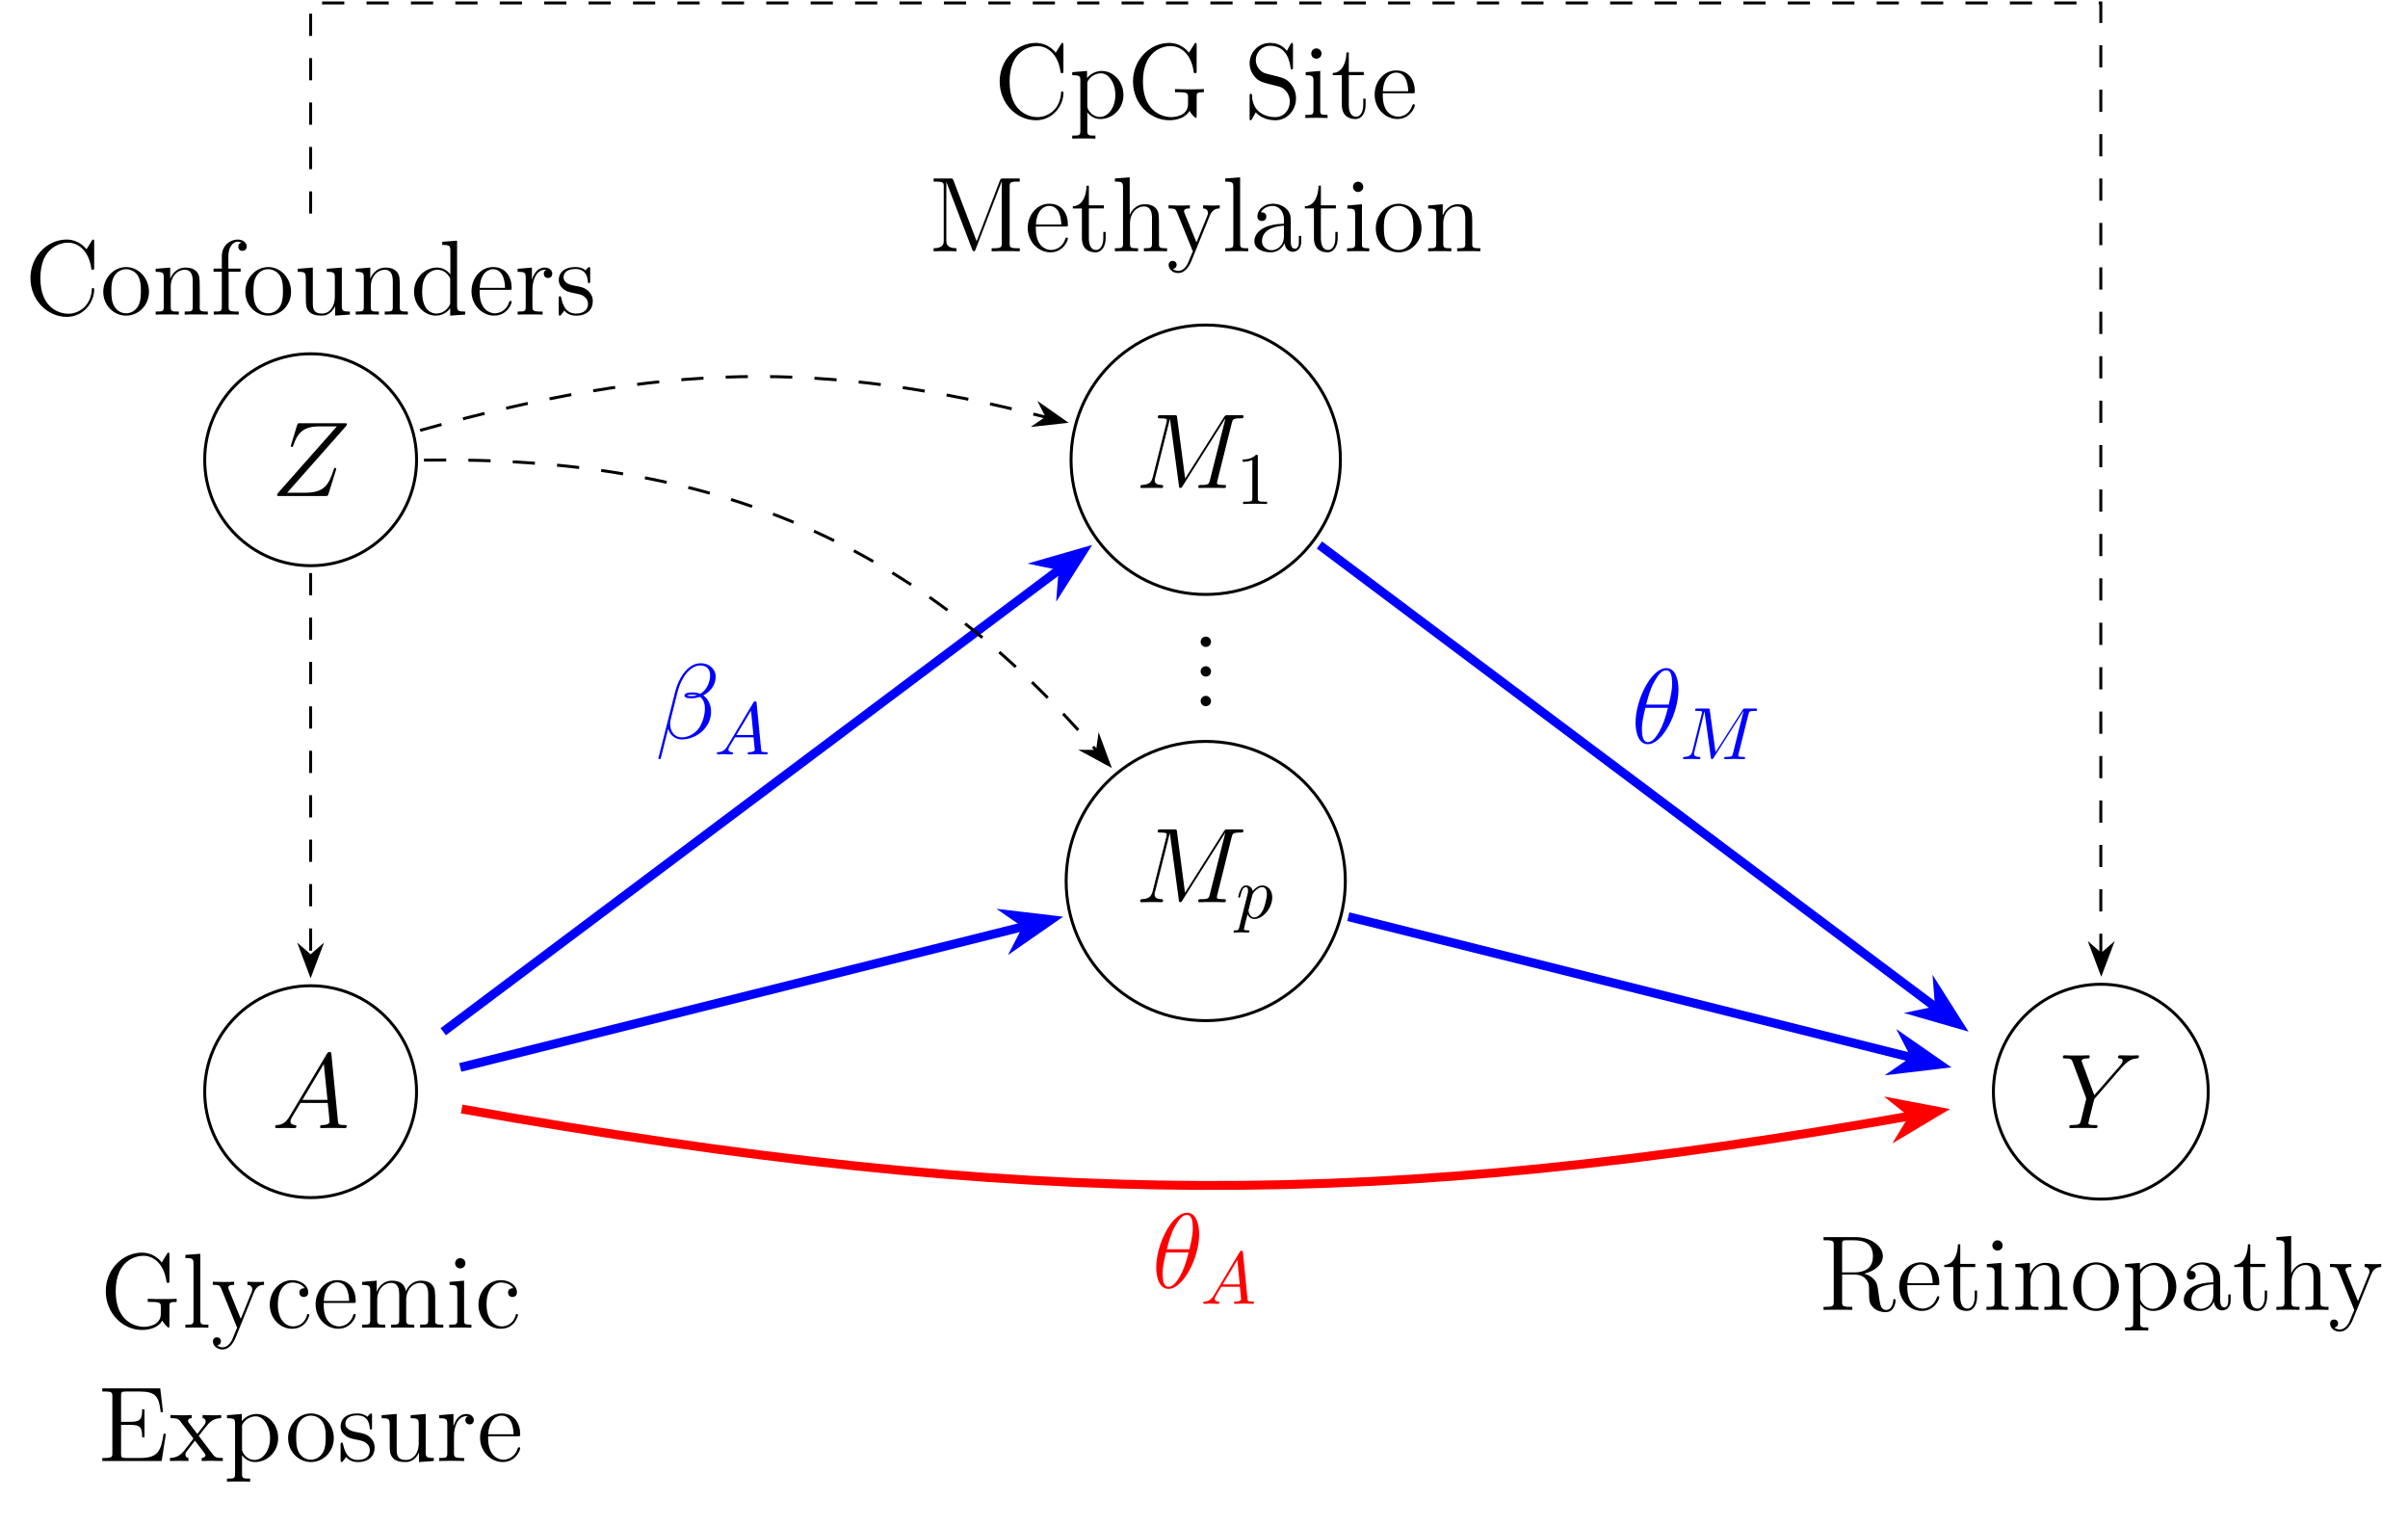<?xml version="1.0" encoding="UTF-8" standalone="no"?>
<!-- Created with Inkscape (http://www.inkscape.org/) -->

<svg
   version="1.1"
   id="svg1"
   width="432.029"
   height="273.675"
   viewBox="0 0 432.029 273.675"
   xmlns="http://www.w3.org/2000/svg"
   xmlns:svg="http://www.w3.org/2000/svg">
  <defs
     id="defs1" />
  <g
     id="g1">
    <path
       id="path1"
       d="m 7.169,0 c 0,7.873 -6.383,14.256 -14.256,14.256 -7.873,0 -14.256,-6.383 -14.256,-14.256 0,-7.873 6.383,-14.256 14.256,-14.256 7.873,0 14.256,6.383 14.256,14.256 z"
       style="fill:none;stroke:#000000;stroke-width:0.399;stroke-linecap:butt;stroke-linejoin:miter;stroke-miterlimit:10;stroke-dasharray:none;stroke-opacity:1"
       transform="matrix(1.333,0,0,-1.333,65.179,195.825)" />
    <path
       id="path2"
       d="M 2.439,-1.594 C 1.935,-0.75 1.454,-0.458 0.763,-0.411 c -0.164,0.012 -0.27,0.012 -0.27,0.27 0,0.082 0.07,0.141 0.164,0.141 0.258,0 0.902,-0.023 1.16,-0.023 0.422,0 0.879,0.023 1.277,0.023 0.094,0 0.258,0 0.258,-0.27 0,-0.129 -0.105,-0.141 -0.199,-0.141 -0.328,-0.035 -0.598,-0.152 -0.598,-0.492 0,-0.199 0.082,-0.363 0.27,-0.68 l 1.09,-1.805 h 3.656 c 0.012,0.129 0.012,0.246 0.035,0.375 0.035,0.375 0.211,1.863 0.211,2.133 0,0.434 -0.727,0.469 -0.961,0.469 -0.152,0 -0.316,0 -0.316,0.258 0,0.152 0.129,0.152 0.223,0.152 0.234,0 0.527,-0.023 0.773,-0.023 h 0.809 c 0.879,0 1.512,0.023 1.523,0.023 0.105,0 0.258,0 0.258,-0.27 0,-0.141 -0.129,-0.141 -0.34,-0.141 -0.797,0 -0.809,-0.141 -0.844,-0.562 L 8.064,-9.926 c -0.035,-0.281 -0.082,-0.316 -0.246,-0.316 -0.141,0 -0.234,0.035 -0.363,0.246 z m 1.723,-2.203 2.883,-4.828 0.492,4.828 z m 0,0"
       style="fill:#000000;fill-opacity:1;fill-rule:nonzero;stroke:none"
       aria-label="A"
       transform="matrix(1.333,0,0,1.333,48.709,202.36)" />
    <path
       id="path3"
       d="m 131.515,85.04 c 0,10.012 -8.116,18.127 -18.127,18.127 -10.012,0 -18.127,-8.116 -18.127,-18.127 0,-10.012 8.116,-18.127 18.127,-18.127 10.012,0 18.127,8.116 18.127,18.127 z"
       style="fill:none;stroke:#000000;stroke-width:0.399;stroke-linecap:butt;stroke-linejoin:miter;stroke-miterlimit:10;stroke-dasharray:none;stroke-opacity:1"
       transform="matrix(1.333,0,0,-1.333,65.179,195.825)" />
    <path
       id="path4"
       d="m 13.021,-8.755 c 0.129,-0.48 0.164,-0.621 1.184,-0.621 0.27,0 0.398,0 0.398,-0.281 0,-0.141 -0.105,-0.141 -0.375,-0.141 h -1.723 c -0.352,0 -0.363,0.012 -0.527,0.246 l -5.238,8.273 -1.078,-8.203 c -0.035,-0.316 -0.047,-0.316 -0.422,-0.316 h -1.781 c -0.27,0 -0.398,0 -0.398,0.27 0,0.152 0.129,0.152 0.34,0.152 0.879,0 0.879,0.105 0.879,0.27 0,0.023 0,0.117 -0.059,0.328 l -1.84,7.312 c -0.176,0.691 -0.504,1.008 -1.465,1.055 -0.035,0 -0.211,0.012 -0.211,0.258 0,0.152 0.129,0.152 0.188,0.152 0.281,0 1.02,-0.023 1.301,-0.023 h 0.691 c 0.199,0 0.445,0.023 0.645,0.023 0.105,0 0.258,0 0.258,-0.27 0,-0.129 -0.141,-0.141 -0.199,-0.141 -0.469,-0.023 -0.938,-0.105 -0.938,-0.621 0,-0.141 0,-0.164 0.059,-0.363 l 1.98,-7.898 h 0.012 l 1.195,8.906 c 0.047,0.34 0.059,0.387 0.188,0.387 0.152,0 0.234,-0.117 0.305,-0.246 L 12.154,-9.364 h 0.012 l -2.086,8.297 c -0.129,0.504 -0.152,0.656 -1.16,0.656 -0.27,0 -0.41,0 -0.41,0.258 0,0.152 0.129,0.152 0.211,0.152 0.246,0 0.527,-0.023 0.773,-0.023 h 1.699 c 0.246,0 0.539,0.023 0.785,0.023 0.117,0 0.27,0 0.27,-0.27 0,-0.141 -0.129,-0.141 -0.34,-0.141 -0.879,0 -0.879,-0.117 -0.879,-0.27 0,-0.012 0,-0.105 0.035,-0.223 z m 0,0"
       style="fill:#000000;fill-opacity:1;fill-rule:nonzero;stroke:none"
       aria-label="M"
       transform="matrix(1.333,0,0,1.333,203.647,87.54)" />
    <path
       id="path5"
       d="m 2.929,-6.374 c 0,-0.234 0,-0.258 -0.234,-0.258 -0.609,0.633 -1.488,0.633 -1.805,0.633 v 0.316 c 0.199,0 0.785,0 1.301,-0.258 v 5.156 c 0,0.352 -0.035,0.48 -0.926,0.48 H 0.948 V 6.171875e-4 C 1.3,-0.035 2.155,-0.035 2.554,-0.035 c 0.398,0 1.266,0 1.617,0.035 V -0.304 H 3.855 c -0.902,0 -0.926,-0.117 -0.926,-0.48 z m 0,0"
       style="fill:#000000;fill-opacity:1;fill-rule:nonzero;stroke:none"
       aria-label="1"
       transform="matrix(1.333,0,0,1.333,221.767,90.409)" />
    <path
       id="path6"
       d="m 2.637,-0.702 c 0,-0.387 -0.328,-0.691 -0.691,-0.691 -0.41,0 -0.703,0.328 -0.703,0.691 0,0.434 0.363,0.703 0.691,0.703 0.387,0 0.703,-0.305 0.703,-0.703 z m 0,0"
       style="fill:#000000;fill-opacity:1;fill-rule:nonzero;stroke:none"
       aria-label="."
       transform="matrix(1.333,0,0,1.333,213.757,116.053)" />
    <path
       id="path7"
       d="m 2.637,-0.703 c 0,-0.387 -0.328,-0.691 -0.691,-0.691 -0.41,0 -0.703,0.328 -0.703,0.691 0,0.434 0.363,0.703 0.691,0.703 0.387,0 0.703,-0.305 0.703,-0.703 z m 0,0"
       style="fill:#000000;fill-opacity:1;fill-rule:nonzero;stroke:none"
       aria-label="."
       transform="matrix(1.333,0,0,1.333,213.757,121.367)" />
    <path
       id="path8"
       d="m 2.637,-0.704 c 0,-0.387 -0.328,-0.691 -0.691,-0.691 -0.41,0 -0.703,0.328 -0.703,0.691 0,0.434 0.363,0.703 0.691,0.703 0.387,0 0.703,-0.305 0.703,-0.703 z m 0,0"
       style="fill:#000000;fill-opacity:1;fill-rule:nonzero;stroke:none"
       aria-label="."
       transform="matrix(1.333,0,0,1.333,213.757,126.681)" />
    <path
       id="path9"
       d="m 132.176,28.347 c 0,10.377 -8.412,18.788 -18.788,18.788 -10.377,0 -18.788,-8.412 -18.788,-18.788 0,-10.377 8.412,-18.788 18.788,-18.788 10.377,0 18.788,8.412 18.788,18.788 z"
       style="fill:none;stroke:#000000;stroke-width:0.399;stroke-linecap:butt;stroke-linejoin:miter;stroke-miterlimit:10;stroke-dasharray:none;stroke-opacity:1"
       transform="matrix(1.333,0,0,-1.333,65.179,195.825)" />
    <path
       id="path10"
       d="m 13.019,-8.753 c 0.129,-0.48 0.164,-0.621 1.184,-0.621 0.27,0 0.398,0 0.398,-0.281 0,-0.141 -0.105,-0.141 -0.375,-0.141 h -1.723 c -0.352,0 -0.363,0.012 -0.527,0.246 l -5.238,8.273 -1.078,-8.203 C 5.625,-9.796 5.613,-9.796 5.238,-9.796 h -1.781 c -0.27,0 -0.398,0 -0.398,0.27 0,0.152 0.129,0.152 0.34,0.152 0.879,0 0.879,0.105 0.879,0.27 0,0.023 0,0.117 -0.059,0.328 l -1.84,7.312 C 2.203,-0.773 1.875,-0.456 0.914,-0.409 c -0.035,0 -0.211,0.012 -0.211,0.258 0,0.152 0.129,0.152 0.188,0.152 0.281,0 1.02,-0.023 1.301,-0.023 h 0.691 c 0.199,0 0.445,0.023 0.645,0.023 0.105,0 0.258,0 0.258,-0.27 0,-0.129 -0.141,-0.141 -0.199,-0.141 -0.469,-0.023 -0.938,-0.105 -0.938,-0.621 0,-0.141 0,-0.164 0.059,-0.363 L 4.687,-9.292 h 0.012 l 1.195,8.906 c 0.047,0.34 0.059,0.387 0.188,0.387 0.152,0 0.234,-0.117 0.305,-0.246 l 5.766,-9.117 h 0.012 l -2.086,8.297 c -0.129,0.504 -0.152,0.656 -1.16,0.656 -0.27,0 -0.41,0 -0.41,0.258 0,0.152 0.129,0.152 0.211,0.152 0.246,0 0.527,-0.023 0.773,-0.023 h 1.699 c 0.246,0 0.539,0.023 0.785,0.023 0.117,0 0.27,0 0.27,-0.27 0,-0.141 -0.129,-0.141 -0.34,-0.141 -0.879,0 -0.879,-0.117 -0.879,-0.27 0,-0.012 0,-0.105 0.035,-0.223 z m 0,0"
       style="fill:#000000;fill-opacity:1;fill-rule:nonzero;stroke:none"
       aria-label="M"
       transform="matrix(1.333,0,0,1.333,203.625,161.839)" />
    <path
       id="path11"
       d="m 0.446,1.218 c -0.082,0.34 -0.094,0.41 -0.539,0.41 -0.117,0 -0.223,0 -0.223,0.188 0,0.082 0.047,0.117 0.129,0.117 0.27,0 0.551,-0.035 0.832,-0.035 0.328,0 0.668,0.035 0.984,0.035 0.059,0 0.188,0 0.188,-0.199 0,-0.105 -0.105,-0.105 -0.246,-0.105 -0.492,0 -0.492,-0.07 -0.492,-0.164 0,-0.117 0.422,-1.746 0.48,-1.992 0.141,0.293 0.41,0.633 0.926,0.633 1.148,0 2.402,-1.453 2.402,-2.918 0,-0.938 -0.574,-1.594 -1.336,-1.594 -0.492,0 -0.973,0.363 -1.301,0.75 -0.094,-0.539 -0.527,-0.75 -0.891,-0.75 -0.457,0 -0.656,0.387 -0.738,0.574 -0.188,0.34 -0.316,0.938 -0.316,0.961 0,0.105 0.105,0.105 0.129,0.105 0.094,0 0.105,-0.012 0.164,-0.234 0.164,-0.703 0.363,-1.184 0.727,-1.184 0.176,0 0.305,0.082 0.305,0.457 0,0.234 -0.023,0.34 -0.07,0.504 z M 2.204,-3.106 c 0.07,-0.27 0.34,-0.551 0.516,-0.703 0.352,-0.305 0.633,-0.375 0.809,-0.375 0.398,0 0.633,0.352 0.633,0.938 0,0.586 -0.328,1.734 -0.504,2.109 -0.34,0.703 -0.82,1.031 -1.184,1.031 -0.656,0 -0.785,-0.832 -0.785,-0.891 0,-0.023 0,-0.035 0.023,-0.164 z m 0,0"
       style="fill:#000000;fill-opacity:1;fill-rule:nonzero;stroke:none"
       aria-label="p"
       transform="matrix(1.333,0,0,1.333,221.745,164.708)" />
    <path
       id="path12"
       d="m 248.319,0 c 0,7.985 -6.473,14.457 -14.457,14.457 -7.985,0 -14.457,-6.473 -14.457,-14.457 0,-7.985 6.473,-14.457 14.457,-14.457 7.985,0 14.457,6.473 14.457,14.457 z"
       style="fill:none;stroke:#000000;stroke-width:0.399;stroke-linecap:butt;stroke-linejoin:miter;stroke-miterlimit:10;stroke-dasharray:none;stroke-opacity:1"
       transform="matrix(1.333,0,0,-1.333,65.179,195.825)" />
    <path
       id="path13"
       d="m 8.439,-8.204 0.328,-0.328 c 0.633,-0.645 1.16,-0.809 1.664,-0.844 0.152,-0.023 0.281,-0.035 0.281,-0.281 0,-0.141 -0.141,-0.141 -0.164,-0.141 -0.176,0 -0.363,0.023 -0.539,0.023 H 9.423 c -0.41,0 -0.855,-0.023 -1.266,-0.023 -0.094,0 -0.258,0 -0.258,0.27 0,0.129 0.152,0.152 0.188,0.152 0.434,0.023 0.434,0.234 0.434,0.328 0,0.152 -0.117,0.363 -0.398,0.703 l -3.422,3.914 -1.617,-4.359 c -0.082,-0.199 -0.082,-0.234 -0.082,-0.258 0,-0.305 0.586,-0.328 0.762,-0.328 0.164,0 0.328,0 0.328,-0.27 0,-0.152 -0.129,-0.152 -0.223,-0.152 -0.234,0 -0.527,0.023 -0.773,0.023 H 1.513 c -0.27,0 -0.539,-0.023 -0.785,-0.023 -0.094,0 -0.258,0 -0.258,0.27 0,0.152 0.129,0.152 0.352,0.152 0.703,0 0.832,0.129 0.961,0.457 l 1.781,4.77 c 0.012,0.047 0.047,0.199 0.047,0.246 0,0.047 -0.703,2.871 -0.738,3.012 C 2.755,-0.504 2.615,-0.434 1.689,-0.411 c -0.234,0 -0.352,0 -0.352,0.27 0,0.141 0.152,0.141 0.199,0.141 0.258,0 0.562,-0.023 0.832,-0.023 h 1.688 c 0.258,0 0.562,0.023 0.82,0.023 0.105,0 0.27,0 0.27,-0.258 0,-0.152 -0.094,-0.152 -0.34,-0.152 -0.891,0 -0.891,-0.105 -0.891,-0.27 0,-0.094 0.117,-0.551 0.188,-0.844 l 0.516,-2.062 c 0.082,-0.305 0.082,-0.328 0.211,-0.469 z m 0,0"
       style="fill:#000000;fill-opacity:1;fill-rule:nonzero;stroke:none"
       aria-label="Y"
       transform="matrix(1.333,0,0,1.333,369.475,202.36)" />
    <path
       id="path14"
       d="m 7.172,85.04 c 0,7.875 -6.384,14.258 -14.258,14.258 -7.875,0 -14.258,-6.384 -14.258,-14.258 0,-7.875 6.384,-14.258 14.258,-14.258 7.875,0 14.258,6.384 14.258,14.258 z"
       style="fill:none;stroke:#000000;stroke-width:0.399;stroke-linecap:butt;stroke-linejoin:miter;stroke-miterlimit:10;stroke-dasharray:none;stroke-opacity:1"
       transform="matrix(1.333,0,0,-1.333,65.179,195.825)" />
    <path
       id="path15"
       d="m 10.043,-9.35 c 0.082,-0.105 0.152,-0.188 0.152,-0.328 0,-0.105 -0.012,-0.117 -0.34,-0.117 H 3.925 c -0.328,0 -0.34,0.012 -0.422,0.27 l -0.797,2.59 c -0.035,0.141 -0.035,0.164 -0.035,0.199 0,0.059 0.035,0.141 0.141,0.141 0.117,0 0.141,-0.059 0.199,-0.246 0.527,-1.547 1.23,-2.531 3.504,-2.531 h 2.344 l -7.852,8.883 c -0.129,0.164 -0.188,0.223 -0.188,0.375 0,0.117 0.07,0.117 0.34,0.117 h 6.129 c 0.328,0 0.34,-0.012 0.434,-0.27 L 8.718,-3.444 c 0.012,-0.035 0.047,-0.141 0.047,-0.199 0,-0.07 -0.059,-0.141 -0.141,-0.141 -0.117,0 -0.129,0.012 -0.246,0.375 -0.609,1.852 -1.23,2.965 -3.727,2.965 h -2.484 z m 0,0"
       style="fill:#000000;fill-opacity:1;fill-rule:nonzero;stroke:none"
       aria-label="Z"
       transform="matrix(1.333,0,0,1.333,48.633,88.975)" />
    <path
       id="path16"
       d="m 10.311,-3.469 v -0.422 c -0.375,0.035 -1.359,0.035 -1.793,0.035 -0.457,0 -1.711,0 -2.098,-0.035 v 0.422 h 0.445 c 1.266,0 1.312,0.164 1.312,0.691 v 0.914 c 0,1.629 -1.887,1.746 -2.25,1.746 -1.137,0 -3.82,-0.691 -3.82,-4.793 0,-4.137 2.707,-4.77 3.715,-4.77 1.242,0 2.742,0.902 3.117,3.445 0.023,0.152 0.023,0.199 0.199,0.199 0.199,0 0.199,-0.047 0.199,-0.328 v -3.41 c 0,-0.258 0,-0.328 -0.141,-0.328 -0.094,0 -0.105,0.035 -0.188,0.176 l -0.703,1.137 c -0.422,-0.516 -1.289,-1.313 -2.66,-1.313 -2.59,0 -4.875,2.25 -4.875,5.191 0,2.977 2.285,5.215 4.887,5.215 1.02,0 2.191,-0.328 2.719,-1.254 0.258,0.457 0.727,0.938 0.844,0.938 0.117,0 0.117,-0.094 0.117,-0.316 V -2.836 c 0,-0.562 0.059,-0.633 0.973,-0.633 z M 14.58,4.6875e-5 V -0.41 c -0.926,0 -1.09,0 -1.09,-0.656 v -8.883 l -2.004,0.152 v 0.422 c 0.984,0 1.09,0.094 1.09,0.797 v 7.512 c 0,0.656 -0.152,0.656 -1.09,0.656 V 4.6875e-5 c 0.41,-0.023 1.113,-0.023 1.535,-0.023 0.434,0 1.148,0 1.559,0.023 z M 22.068,-5.766 v -0.422 c -0.422,0.035 -0.621,0.035 -1.078,0.035 l -1.16,-0.035 v 0.422 c 0.527,0.023 0.656,0.363 0.656,0.621 0,0.129 -0.035,0.199 -0.082,0.34 l -1.465,3.609 -1.594,-3.902 c -0.082,-0.199 -0.082,-0.293 -0.082,-0.293 0,-0.375 0.492,-0.375 0.785,-0.375 v -0.422 c -0.375,0.035 -1.078,0.035 -1.477,0.035 l -1.395,-0.035 v 0.422 c 0.832,0 0.949,0.07 1.137,0.516 L 18.447,4.6875e-5 C 17.814,1.523 17.814,1.547 17.756,1.664 c -0.234,0.434 -0.633,0.973 -1.277,0.973 -0.445,0 -0.715,-0.258 -0.715,-0.258 0,0 0.504,-0.059 0.504,-0.562 0,-0.34 -0.27,-0.527 -0.527,-0.527 -0.246,0 -0.551,0.141 -0.551,0.562 0,0.539 0.539,1.078 1.289,1.078 0.809,0 1.395,-0.703 1.77,-1.605 l 2.484,-6.117 C 21.119,-5.754 21.787,-5.766 22.068,-5.766 Z m 6.094,4.055 c 0,-0.129 -0.105,-0.129 -0.141,-0.129 -0.129,0 -0.152,0.047 -0.188,0.223 -0.316,1.02 -1.09,1.441 -1.863,1.441 -0.879,0 -2.039,-0.762 -2.039,-2.941 0,-2.379 1.219,-2.965 1.934,-2.965 0.551,0 1.336,0.211 1.664,0.773 -0.176,0 -0.703,0 -0.703,0.586 0,0.352 0.246,0.586 0.586,0.586 0.328,0 0.609,-0.199 0.609,-0.609 0,-0.961 -1.008,-1.652 -2.168,-1.652 -1.676,0 -3.012,1.488 -3.012,3.305 0,1.828 1.371,3.234 3,3.234 1.887,0 2.32,-1.723 2.32,-1.852 z m 6.252,0 c 0,-0.082 -0.07,-0.141 -0.152,-0.141 -0.117,0 -0.152,0.07 -0.176,0.141 -0.375,1.207 -1.336,1.535 -1.934,1.535 -0.609,0 -2.051,-0.398 -2.051,-2.883 v -0.27 h 3.973 c 0.316,0 0.34,0 0.34,-0.27 0,-1.453 -0.773,-2.801 -2.508,-2.801 -1.641,0 -2.895,1.477 -2.895,3.258 0,1.898 1.465,3.281 3.047,3.281 1.711,0 2.355,-1.547 2.355,-1.852 z m -0.891,-1.887 h -3.41 c 0.117,-2.25 1.371,-2.508 1.781,-2.508 1.535,0 1.617,2.016 1.629,2.508 z M 46.197,4.6875e-5 V -0.41 c -0.727,0 -1.078,0 -1.09,-0.434 V -3.48 c 0,-1.336 0,-1.746 -0.34,-2.203 -0.41,-0.551 -1.09,-0.645 -1.57,-0.645 -1.195,0 -1.793,0.867 -2.027,1.418 -0.199,-1.102 -0.973,-1.418 -1.875,-1.418 -1.395,0 -1.934,1.195 -2.051,1.477 h -0.012 v -1.477 l -1.957,0.164 v 0.41 c 0.973,0 1.09,0.105 1.09,0.809 v 3.879 c 0,0.656 -0.152,0.656 -1.09,0.656 V 4.6875e-5 c 0.375,-0.023 1.148,-0.023 1.547,-0.023 0.422,0 1.195,0 1.57,0.023 V -0.41 c -0.926,0 -1.09,0 -1.09,-0.656 v -2.66 c 0,-1.512 0.984,-2.309 1.875,-2.309 0.891,0 1.09,0.727 1.09,1.605 v 3.363 c 0,0.656 -0.152,0.656 -1.09,0.656 V 4.6875e-5 c 0.375,-0.023 1.148,-0.023 1.547,-0.023 0.422,0 1.195,0 1.57,0.023 V -0.41 c -0.926,0 -1.09,0 -1.09,-0.656 v -2.66 c 0,-1.512 0.984,-2.309 1.875,-2.309 0.891,0 1.09,0.727 1.09,1.605 v 3.363 c 0,0.656 -0.152,0.656 -1.09,0.656 V 4.6875e-5 c 0.375,-0.023 1.148,-0.023 1.547,-0.023 0.422,0 1.195,0 1.57,0.023 z m 3.785,0 V -0.41 c -0.938,0 -0.984,-0.082 -0.984,-0.633 v -5.285 l -1.957,0.164 v 0.41 c 0.914,0 1.043,0.094 1.043,0.785 v 3.902 c 0,0.656 -0.152,0.656 -1.09,0.656 V 4.6875e-5 c 0.41,-0.023 1.09,-0.023 1.512,-0.023 0.152,0 0.984,0 1.477,0.023 z M 49.174,-8.66 c 0,-0.434 -0.34,-0.703 -0.68,-0.703 -0.41,0 -0.703,0.316 -0.703,0.703 0,0.375 0.316,0.68 0.68,0.68 0.434,0 0.703,-0.34 0.703,-0.68 z m 7.078,6.949 c 0,-0.129 -0.105,-0.129 -0.141,-0.129 -0.129,0 -0.152,0.047 -0.188,0.223 -0.316,1.02 -1.09,1.441 -1.863,1.441 -0.879,0 -2.039,-0.762 -2.039,-2.941 0,-2.379 1.219,-2.965 1.934,-2.965 0.551,0 1.336,0.211 1.664,0.773 -0.176,0 -0.703,0 -0.703,0.586 0,0.352 0.246,0.586 0.586,0.586 0.328,0 0.609,-0.199 0.609,-0.609 0,-0.961 -1.008,-1.652 -2.168,-1.652 -1.676,0 -3.012,1.488 -3.012,3.305 0,1.828 1.371,3.234 3,3.234 1.887,0 2.32,-1.723 2.32,-1.852 z m 0,0"
       style="fill:#000000;fill-opacity:1;fill-rule:nonzero;stroke:none"
       aria-label="Glycemic"
       transform="matrix(1.333,0,0,1.333,17.951,238.164)" />
    <path
       id="path17"
       d="M 9.151,-3.668 H 8.835 C 8.495,-1.43 8.143,-0.41 5.718,-0.41 H 3.772 c -0.633,0 -0.656,-0.105 -0.656,-0.574 V -4.864 h 1.301 c 1.371,0 1.535,0.445 1.535,1.676 H 6.268 V -6.961 H 5.952 c 0,1.242 -0.164,1.688 -1.535,1.688 H 3.116 v -3.504 c 0,-0.469 0.023,-0.574 0.656,-0.574 h 1.91 c 2.109,0 2.555,0.715 2.766,2.777 h 0.316 l -0.375,-3.199 H 0.585 v 0.422 h 0.293 c 1.031,0 1.066,0.141 1.066,0.668 v 7.594 c 0,0.527 -0.035,0.68 -1.066,0.68 H 0.585 V -3.359375e-4 H 8.577 Z M 16.809,-3.359375e-4 V -0.41 c -0.762,0 -1.02,-0.035 -1.359,-0.492 l -1.875,-2.484 c 0.41,-0.539 1.02,-1.312 1.289,-1.617 0.586,-0.656 1.266,-0.762 1.723,-0.762 v -0.422 c -0.621,0.035 -0.645,0.035 -1.207,0.035 l -1.289,-0.035 v 0.422 c 0.188,0.023 0.41,0.117 0.41,0.445 0,0.246 -0.129,0.398 -0.211,0.516 l -0.914,1.16 -1.125,-1.477 c -0.047,-0.059 -0.129,-0.188 -0.129,-0.281 0,-0.094 0.07,-0.352 0.504,-0.363 v -0.422 c -0.363,0.035 -1.09,0.035 -1.477,0.035 l -1.383,-0.035 v 0.422 c 0.738,0 1.008,0.023 1.313,0.41 l 1.676,2.203 c 0.023,0.023 0.082,0.117 0.082,0.152 0,0.047 -1.113,1.453 -1.254,1.641 -0.633,0.773 -1.266,0.926 -1.887,0.949 V -3.359375e-4 C 10.247,-0.024 10.27,-0.024 10.891,-0.024 l 1.289,0.023 V -0.41 c -0.34,-0.047 -0.398,-0.27 -0.398,-0.469 0,-0.223 0.094,-0.34 0.246,-0.527 l 1.031,-1.336 1.172,1.535 c 0.246,0.316 0.246,0.352 0.246,0.434 0,0.117 -0.117,0.34 -0.504,0.363 V -3.359375e-4 C 14.348,-0.024 15.052,-0.024 15.45,-0.024 Z M 24.26,-3.094 c 0,-1.828 -1.348,-3.234 -2.918,-3.234 -1.254,0 -1.934,0.902 -1.98,0.961 v -0.961 l -1.992,0.164 v 0.41 c 1.008,0 1.09,0.105 1.09,0.738 v 6.738 c 0,0.645 -0.152,0.645 -1.09,0.645 v 0.41 c 0.375,-0.023 1.148,-0.023 1.547,-0.023 0.422,0 1.195,0 1.57,0.023 V 2.367 c -0.914,0 -1.09,0 -1.09,-0.645 v -2.496 c 0.258,0.363 0.844,0.914 1.758,0.914 1.652,0 3.105,-1.383 3.105,-3.234 z m -1.09,0 c 0,1.699 -0.973,2.953 -2.086,2.953 -0.445,0 -0.855,-0.188 -1.148,-0.457 -0.328,-0.34 -0.539,-0.621 -0.539,-1.02 v -2.953 c 0,-0.281 0,-0.293 0.152,-0.527 0.434,-0.645 1.137,-0.914 1.688,-0.914 1.066,0 1.934,1.312 1.934,2.918 z m 8.578,0.023 c 0,-1.852 -1.406,-3.328 -3.07,-3.328 -1.723,0 -3.082,1.523 -3.082,3.328 0,1.84 1.43,3.211 3.07,3.211 1.688,0 3.082,-1.406 3.082,-3.211 z m -1.09,-0.129 c 0,0.504 0,1.395 -0.375,2.062 -0.398,0.691 -1.066,0.961 -1.605,0.961 -0.527,0 -1.172,-0.223 -1.594,-0.926 -0.387,-0.645 -0.398,-1.5 -0.398,-2.098 0,-0.539 0,-1.418 0.445,-2.062 0.398,-0.621 1.031,-0.844 1.535,-0.844 0.551,0 1.16,0.258 1.547,0.809 0.445,0.668 0.445,1.57 0.445,2.098 z m 6.586,1.383 c 0,-0.785 -0.48,-1.242 -0.609,-1.371 -0.516,-0.445 -0.902,-0.527 -1.84,-0.703 -0.434,-0.082 -1.488,-0.281 -1.488,-1.148 0,-0.445 0.305,-1.102 1.594,-1.102 1.57,0 1.652,1.336 1.688,1.781 0.012,0.117 0.105,0.117 0.152,0.117 0.152,0 0.152,-0.07 0.152,-0.328 v -1.5 c 0,-0.258 0,-0.328 -0.141,-0.328 -0.117,0 -0.387,0.316 -0.48,0.445 -0.445,-0.363 -0.891,-0.445 -1.348,-0.445 -1.746,0 -2.262,0.949 -2.262,1.734 0,0.164 0,0.668 0.551,1.16 0.457,0.41 0.949,0.504 1.605,0.633 0.785,0.164 0.973,0.199 1.336,0.492 0.258,0.211 0.445,0.527 0.445,0.926 0,0.621 -0.363,1.312 -1.629,1.312 -0.938,0 -1.629,-0.551 -1.945,-1.98 -0.059,-0.258 -0.07,-0.293 -0.07,-0.293 -0.035,-0.059 -0.082,-0.059 -0.129,-0.059 -0.164,0 -0.164,0.082 -0.164,0.34 v 1.945 c 0,0.258 0,0.328 0.152,0.328 0.07,0 0.082,-0.012 0.328,-0.316 0.07,-0.094 0.07,-0.129 0.281,-0.352 0.551,0.668 1.324,0.668 1.57,0.668 1.5,0 2.25,-0.832 2.25,-1.957 z m 7.963,1.816 V -0.41 c -0.984,0 -1.09,-0.105 -1.09,-0.809 v -5.109 l -2.027,0.164 v 0.41 c 0.973,0 1.09,0.105 1.09,0.809 v 2.566 c 0,1.219 -0.645,2.238 -1.723,2.238 -1.172,0 -1.242,-0.68 -1.242,-1.441 v -4.746 l -2.027,0.164 v 0.41 c 1.09,0 1.09,0.047 1.09,1.324 v 2.145 c 0,0.891 0,1.406 0.434,1.887 0.34,0.375 0.926,0.539 1.664,0.539 0.246,0 0.703,0 1.184,-0.41 0.422,-0.328 0.656,-0.879 0.656,-0.879 V 0.14 Z M 50.597,-5.496 c 0,-0.434 -0.387,-0.832 -1.008,-0.832 -1.219,0 -1.629,1.324 -1.711,1.594 h -0.023 v -1.594 l -1.922,0.164 v 0.41 c 0.984,0 1.09,0.105 1.09,0.809 v 3.879 c 0,0.656 -0.152,0.656 -1.09,0.656 V -3.359375e-4 C 46.344,-0.024 47.129,-0.024 47.562,-0.024 c 0.387,0 1.406,0 1.734,0.023 V -0.41 h -0.293 c -1.043,0 -1.078,-0.164 -1.078,-0.68 v -2.25 c 0,-1.395 0.574,-2.695 1.688,-2.695 0.105,0 0.141,0 0.199,0.012 -0.117,0.059 -0.352,0.141 -0.352,0.527 0,0.422 0.34,0.574 0.562,0.574 0.293,0 0.574,-0.188 0.574,-0.574 z m 6.24,3.785 c 0,-0.082 -0.07,-0.141 -0.152,-0.141 -0.117,0 -0.152,0.07 -0.176,0.141 -0.375,1.207 -1.336,1.535 -1.934,1.535 -0.609,0 -2.051,-0.398 -2.051,-2.883 v -0.27 h 3.973 c 0.316,0 0.34,0 0.34,-0.27 0,-1.453 -0.773,-2.801 -2.508,-2.801 -1.641,0 -2.895,1.477 -2.895,3.258 0,1.898 1.465,3.281 3.047,3.281 1.711,0 2.355,-1.547 2.355,-1.852 z m -0.891,-1.887 h -3.41 c 0.117,-2.25 1.371,-2.508 1.781,-2.508 1.535,0 1.617,2.016 1.629,2.508 z m 0,0"
       style="fill:#000000;fill-opacity:1;fill-rule:nonzero;stroke:none"
       aria-label="Exposure"
       transform="matrix(1.333,0,0,1.333,17.568,262.075)" />
    <path
       id="path18"
       d="m 9.353,-3.328 c 0,-0.152 0,-0.246 -0.152,-0.246 -0.152,0 -0.164,0.07 -0.164,0.176 -0.129,2.285 -1.793,3.281 -3.188,3.281 -0.996,0 -3.738,-0.598 -3.738,-4.793 0,-4.137 2.695,-4.77 3.727,-4.77 1.512,0 2.824,1.277 3.117,3.422 0.023,0.176 0.023,0.223 0.199,0.223 0.199,0 0.199,-0.047 0.199,-0.328 v -3.41 c 0,-0.258 0,-0.328 -0.141,-0.328 -0.094,0 -0.105,0.035 -0.188,0.176 l -0.703,1.137 C 7.677,-9.598 6.704,-10.102 5.661,-10.102 c -2.625,0 -4.887,2.273 -4.887,5.191 0,2.977 2.297,5.215 4.887,5.215 2.355,0 3.691,-2.051 3.691,-3.633 z m 8.08,0.234 c 0,-1.828 -1.348,-3.234 -2.918,-3.234 -1.254,0 -1.934,0.902 -1.98,0.961 v -0.961 l -1.992,0.164 v 0.41 c 1.008,0 1.09,0.105 1.09,0.738 v 6.738 c 0,0.645 -0.152,0.645 -1.09,0.645 v 0.41 c 0.375,-0.023 1.148,-0.023 1.547,-0.023 0.422,0 1.195,0 1.57,0.023 V 2.367 c -0.914,0 -1.09,0 -1.09,-0.645 v -2.496 c 0.258,0.363 0.844,0.914 1.758,0.914 1.652,0 3.105,-1.383 3.105,-3.234 z m -1.09,0 c 0,1.699 -0.973,2.953 -2.086,2.953 -0.445,0 -0.855,-0.188 -1.148,-0.457 -0.328,-0.34 -0.539,-0.621 -0.539,-1.02 v -2.953 c 0,-0.281 0,-0.293 0.152,-0.527 0.434,-0.645 1.137,-0.914 1.688,-0.914 1.066,0 1.934,1.312 1.934,2.918 z m 11.918,-0.375 v -0.422 c -0.375,0.035 -1.359,0.035 -1.793,0.035 -0.457,0 -1.711,0 -2.098,-0.035 v 0.422 h 0.445 c 1.266,0 1.312,0.164 1.312,0.691 v 0.914 c 0,1.629 -1.887,1.746 -2.25,1.746 -1.137,0 -3.82,-0.691 -3.82,-4.793 0,-4.137 2.707,-4.77 3.715,-4.77 1.242,0 2.742,0.902 3.117,3.445 0.023,0.152 0.023,0.199 0.199,0.199 0.199,0 0.199,-0.047 0.199,-0.328 v -3.41 c 0,-0.258 0,-0.328 -0.141,-0.328 -0.094,0 -0.105,0.035 -0.188,0.176 l -0.703,1.137 c -0.422,-0.516 -1.289,-1.313 -2.66,-1.313 -2.59,0 -4.875,2.25 -4.875,5.191 0,2.977 2.285,5.215 4.887,5.215 1.02,0 2.191,-0.328 2.719,-1.254 0.258,0.457 0.727,0.938 0.844,0.938 0.117,0 0.117,-0.094 0.117,-0.316 V -2.836 c 0,-0.562 0.059,-0.633 0.973,-0.633 z m 12.401,0.832 c 0,-0.879 -0.34,-1.523 -0.727,-1.992 -0.527,-0.645 -1.172,-0.809 -1.734,-0.949 l -1.57,-0.398 c -0.738,-0.188 -1.383,-0.914 -1.383,-1.828 0,-1.008 0.809,-1.91 1.922,-1.91 2.355,0 2.672,2.332 2.754,2.941 0.035,0.176 0.035,0.234 0.176,0.234 0.152,0 0.152,-0.07 0.152,-0.328 v -2.906 c 0,-0.258 0,-0.328 -0.141,-0.328 -0.047,0 -0.105,0 -0.199,0.188 l -0.48,0.879 c -0.68,-0.891 -1.629,-1.066 -2.262,-1.066 -1.594,0 -2.754,1.277 -2.754,2.742 0,0.691 0.246,1.324 0.773,1.898 0.504,0.551 1.008,0.68 2.027,0.938 0.504,0.117 1.289,0.316 1.488,0.41 0.68,0.328 1.125,1.102 1.125,1.91 0,1.066 -0.762,2.086 -1.957,2.086 -0.645,0 -1.535,-0.152 -2.238,-0.773 -0.832,-0.75 -0.891,-1.781 -0.902,-2.25 -0.012,-0.117 -0.152,-0.117 -0.152,-0.117 -0.164,0 -0.164,0.07 -0.164,0.328 v 2.906 c 0,0.258 0,0.328 0.141,0.328 0.094,0 0.105,-0.035 0.199,-0.199 l 0.48,-0.867 c 0.516,0.574 1.418,1.066 2.648,1.066 1.605,0 2.777,-1.371 2.777,-2.941 z M 44.904,4.6875e-5 V -0.41 c -0.938,0 -0.984,-0.082 -0.984,-0.633 v -5.285 l -1.957,0.164 v 0.41 c 0.914,0 1.043,0.094 1.043,0.785 v 3.902 c 0,0.656 -0.152,0.656 -1.09,0.656 V 4.6875e-5 c 0.41,-0.023 1.09,-0.023 1.512,-0.023 0.152,0 0.984,0 1.477,0.023 z M 44.096,-8.66 c 0,-0.434 -0.34,-0.703 -0.68,-0.703 -0.41,0 -0.703,0.316 -0.703,0.703 0,0.375 0.316,0.68 0.68,0.68 0.434,0 0.703,-0.34 0.703,-0.68 z m 5.93,6.879 v -0.82 h -0.316 v 0.797 c 0,1.031 -0.41,1.629 -0.973,1.629 -0.973,0 -0.973,-1.336 -0.973,-1.57 v -4.02 h 2.016 v -0.422 h -2.016 v -2.637 h -0.316 c -0.023,1.348 -0.539,2.73 -1.84,2.766 v 0.293 h 1.219 v 3.984 c 0,1.594 1.066,1.922 1.828,1.922 0.902,0 1.371,-0.891 1.371,-1.922 z m 6.624,0.07 c 0,-0.082 -0.07,-0.141 -0.152,-0.141 -0.117,0 -0.152,0.07 -0.176,0.141 -0.375,1.207 -1.336,1.535 -1.934,1.535 -0.609,0 -2.051,-0.398 -2.051,-2.883 v -0.27 h 3.973 c 0.316,0 0.34,0 0.34,-0.27 0,-1.453 -0.773,-2.801 -2.508,-2.801 -1.641,0 -2.895,1.477 -2.895,3.258 0,1.898 1.465,3.281 3.047,3.281 1.711,0 2.355,-1.547 2.355,-1.852 z M 55.759,-3.598 H 52.349 c 0.117,-2.25 1.371,-2.508 1.781,-2.508 1.535,0 1.617,2.016 1.629,2.508 z m 0,0"
       style="fill:#000000;fill-opacity:1;fill-rule:nonzero;stroke:none"
       aria-label="CpGSite"
       transform="matrix(1.333,0,0,1.333,178.323,21.164)" />
    <path
       id="path19"
       d="M 12.223,-3.359375e-4 V -0.41 h -0.293 c -1.031,0 -1.066,-0.152 -1.066,-0.68 v -7.617 c 0,-0.527 0.035,-0.668 1.066,-0.668 h 0.293 v -0.422 H 9.996 c -0.316,0 -0.328,0.012 -0.445,0.281 L 6.422,-1.348 3.305,-9.528 C 3.199,-9.797 3.188,-9.797 2.859,-9.797 H 0.633 v 0.422 h 0.281 c 1.031,0 1.078,0.141 1.078,0.668 v 7.23 c 0,0.387 0,1.066 -1.359,1.066 V -3.359375e-4 C 1.008,-0.024 1.77,-0.024 2.168,-0.024 c 0.398,0 1.16,0 1.535,0.023 V -0.41 c -1.359,0 -1.359,-0.68 -1.359,-1.066 v -7.828 h 0.012 l 3.457,9.035 c 0.059,0.152 0.094,0.27 0.246,0.27 0.129,0 0.152,-0.07 0.234,-0.281 L 9.785,-9.375 h 0.012 v 8.285 c 0,0.527 -0.047,0.68 -1.078,0.68 h -0.281 V -3.359375e-4 C 8.766,-0.024 9.914,-0.024 10.324,-0.024 c 0.422,0 1.57,0 1.898,0.023 z M 18.703,-1.711 c 0,-0.082 -0.07,-0.141 -0.152,-0.141 -0.117,0 -0.152,0.07 -0.176,0.141 -0.375,1.207 -1.336,1.535 -1.934,1.535 -0.609,0 -2.051,-0.398 -2.051,-2.883 v -0.27 h 3.973 c 0.316,0 0.34,0 0.34,-0.27 0,-1.453 -0.773,-2.801 -2.508,-2.801 -1.641,0 -2.895,1.477 -2.895,3.258 0,1.898 1.465,3.281 3.047,3.281 1.711,0 2.355,-1.547 2.355,-1.852 z m -0.891,-1.887 h -3.41 c 0.117,-2.25 1.371,-2.508 1.781,-2.508 1.535,0 1.617,2.016 1.629,2.508 z m 5.974,1.816 v -0.82 h -0.316 v 0.797 c 0,1.031 -0.41,1.629 -0.973,1.629 -0.973,0 -0.973,-1.336 -0.973,-1.57 v -4.02 h 2.016 v -0.422 h -2.016 v -2.637 h -0.316 c -0.023,1.348 -0.539,2.73 -1.84,2.766 v 0.293 h 1.219 v 3.984 c 0,1.594 1.066,1.922 1.828,1.922 0.902,0 1.371,-0.891 1.371,-1.922 z m 8.265,1.781 V -0.41 c -0.715,0 -1.078,0 -1.09,-0.434 V -3.481 c 0,-1.336 0,-1.746 -0.328,-2.203 -0.422,-0.551 -1.09,-0.645 -1.582,-0.645 -1.23,0 -1.805,0.938 -2.004,1.383 h -0.023 v -5.004 l -1.992,0.152 v 0.422 c 0.973,0 1.09,0.094 1.09,0.797 v 7.512 c 0,0.656 -0.152,0.656 -1.09,0.656 v 0.41 c 0.375,-0.023 1.148,-0.023 1.547,-0.023 0.422,0 1.195,0 1.57,0.023 V -0.41 c -0.926,0 -1.09,0 -1.09,-0.656 v -2.66 c 0,-1.512 0.984,-2.309 1.875,-2.309 0.891,0 1.09,0.727 1.09,1.605 v 3.363 c 0,0.656 -0.152,0.656 -1.09,0.656 v 0.41 c 0.375,-0.023 1.148,-0.023 1.547,-0.023 0.422,0 1.195,0 1.57,0.023 z M 39.141,-5.766 v -0.422 c -0.422,0.035 -0.621,0.035 -1.078,0.035 l -1.16,-0.035 v 0.422 c 0.527,0.023 0.656,0.363 0.656,0.621 0,0.129 -0.035,0.199 -0.082,0.34 l -1.465,3.609 -1.594,-3.902 c -0.082,-0.199 -0.082,-0.293 -0.082,-0.293 0,-0.375 0.492,-0.375 0.785,-0.375 v -0.422 c -0.375,0.035 -1.078,0.035 -1.477,0.035 l -1.395,-0.035 v 0.422 c 0.832,0 0.949,0.07 1.137,0.516 l 2.133,5.25 C 34.887,1.523 34.887,1.547 34.828,1.664 c -0.234,0.434 -0.633,0.973 -1.277,0.973 -0.445,0 -0.715,-0.258 -0.715,-0.258 0,0 0.504,-0.059 0.504,-0.562 0,-0.34 -0.27,-0.527 -0.527,-0.527 -0.246,0 -0.551,0.141 -0.551,0.562 0,0.539 0.539,1.078 1.289,1.078 0.809,0 1.395,-0.703 1.77,-1.605 l 2.484,-6.117 c 0.387,-0.961 1.055,-0.973 1.336,-0.973 z m 3.832,5.766 V -0.41 c -0.926,0 -1.09,0 -1.09,-0.656 v -8.883 l -2.004,0.152 v 0.422 c 0.984,0 1.09,0.094 1.09,0.797 v 7.512 c 0,0.656 -0.152,0.656 -1.09,0.656 V -3.359375e-4 C 40.289,-0.024 40.992,-0.024 41.414,-0.024 c 0.434,0 1.148,0 1.559,0.023 z M 50.109,-1.278 v -0.797 h -0.316 v 0.797 c 0,0.82 -0.34,0.938 -0.539,0.938 -0.551,0 -0.551,-0.762 -0.551,-0.984 v -2.508 c 0,-0.773 0,-1.348 -0.633,-1.91 -0.492,-0.457 -1.148,-0.656 -1.77,-0.656 -1.184,0 -2.086,0.773 -2.086,1.711 0,0.41 0.27,0.609 0.609,0.609 0.34,0 0.586,-0.234 0.586,-0.586 0,-0.586 -0.516,-0.586 -0.738,-0.586 0.328,-0.598 1.02,-0.855 1.594,-0.855 0.656,0 1.512,0.539 1.512,1.828 v 0.574 c -2.883,0.047 -3.973,1.254 -3.973,2.355 0,1.137 1.312,1.488 2.191,1.488 0.949,0 1.594,-0.574 1.863,-1.254 0.059,0.668 0.504,1.184 1.113,1.184 0.305,0 1.137,-0.199 1.137,-1.348 z m -2.332,-0.75 c 0,1.406 -1.055,1.887 -1.664,1.887 -0.703,0 -1.289,-0.516 -1.289,-1.207 0,-1.898 2.438,-2.062 2.953,-2.098 z m 7.239,0.246 v -0.82 h -0.316 v 0.797 c 0,1.031 -0.41,1.629 -0.973,1.629 -0.973,0 -0.973,-1.336 -0.973,-1.57 v -4.02 h 2.016 v -0.422 H 52.755 v -2.637 h -0.316 c -0.023,1.348 -0.539,2.73 -1.84,2.766 v 0.293 h 1.219 v 3.984 c 0,1.594 1.066,1.922 1.828,1.922 0.902,0 1.371,-0.891 1.371,-1.922 z m 4.248,1.781 V -0.41 c -0.938,0 -0.984,-0.082 -0.984,-0.633 v -5.285 l -1.957,0.164 v 0.41 c 0.914,0 1.043,0.094 1.043,0.785 v 3.902 c 0,0.656 -0.152,0.656 -1.09,0.656 V -3.359375e-4 C 56.687,-0.024 57.366,-0.024 57.788,-0.024 c 0.152,0 0.984,0 1.477,0.023 z M 58.456,-8.66 c 0,-0.434 -0.34,-0.703 -0.68,-0.703 -0.41,0 -0.703,0.316 -0.703,0.703 0,0.375 0.316,0.68 0.68,0.68 0.434,0 0.703,-0.34 0.703,-0.68 z m 7.84,5.59 c 0,-1.852 -1.406,-3.328 -3.07,-3.328 -1.723,0 -3.082,1.523 -3.082,3.328 0,1.84 1.43,3.211 3.07,3.211 1.688,0 3.082,-1.406 3.082,-3.211 z m -1.09,-0.129 c 0,0.504 0,1.395 -0.375,2.062 -0.398,0.691 -1.066,0.961 -1.605,0.961 -0.527,0 -1.172,-0.223 -1.594,-0.926 -0.387,-0.645 -0.398,-1.5 -0.398,-2.098 0,-0.539 0,-1.418 0.445,-2.062 0.398,-0.621 1.031,-0.844 1.535,-0.844 0.551,0 1.16,0.258 1.547,0.809 0.445,0.668 0.445,1.57 0.445,2.098 z m 9.009,3.199 V -0.41 c -0.715,0 -1.078,0 -1.09,-0.434 V -3.481 c 0,-1.336 0,-1.746 -0.328,-2.203 -0.422,-0.551 -1.09,-0.645 -1.582,-0.645 -1.395,0 -1.934,1.195 -2.051,1.477 h -0.012 v -1.477 l -1.957,0.164 v 0.41 c 0.973,0 1.09,0.105 1.09,0.809 v 3.879 c 0,0.656 -0.152,0.656 -1.09,0.656 v 0.41 c 0.375,-0.023 1.148,-0.023 1.547,-0.023 0.422,0 1.195,0 1.57,0.023 V -0.41 c -0.926,0 -1.09,0 -1.09,-0.656 v -2.66 c 0,-1.512 0.984,-2.309 1.875,-2.309 0.891,0 1.09,0.727 1.09,1.605 v 3.363 c 0,0.656 -0.152,0.656 -1.09,0.656 v 0.41 c 0.375,-0.023 1.148,-0.023 1.547,-0.023 0.422,0 1.195,0 1.57,0.023 z m 0,0"
       style="fill:#000000;fill-opacity:1;fill-rule:nonzero;stroke:none"
       aria-label="Methylation"
       transform="matrix(1.333,0,0,1.333,166.664,45.075)" />
    <path
       id="path20"
       d="m 10.288,-1.244 c 0,-0.094 0,-0.223 -0.164,-0.223 -0.141,0 -0.141,0.082 -0.152,0.234 -0.07,0.855 -0.492,1.242 -0.949,1.242 -0.656,0 -0.809,-0.668 -0.914,-1.43 L 7.956,-2.498 C 7.863,-3.212 7.804,-3.669 7.37,-4.115 7.218,-4.279 6.843,-4.665 6.058,-4.876 c 1.418,-0.328 2.52,-1.23 2.52,-2.344 0,-1.383 -1.617,-2.578 -3.691,-2.578 H 0.597 v 0.422 H 0.89 c 1.031,0 1.078,0.141 1.078,0.668 v 7.617 c 0,0.527 -0.047,0.68 -1.078,0.68 H 0.597 V -0.001 C 0.937,-0.025 2.109,-0.025 2.519,-0.025 c 0.422,0 1.617,0 1.945,0.023 V -0.412 H 4.171 C 3.14,-0.412 3.093,-0.564 3.093,-1.091 V -4.759 h 1.664 c 0.562,0 1.09,0.152 1.477,0.551 0.492,0.551 0.492,0.855 0.492,1.84 0,1.137 0,1.512 0.633,2.121 C 7.57,-0.025 8.179,0.303 8.976,0.303 c 1.125,0 1.313,-1.254 1.313,-1.547 z M 7.241,-7.22 c 0,1.254 -0.668,2.168 -2.543,2.168 H 3.093 v -3.762 c 0,-0.328 0,-0.492 0.305,-0.551 0.129,-0.012 0.562,-0.012 0.844,-0.012 1.16,0 3,0 3,2.156 z m 8.938,5.508 c 0,-0.082 -0.07,-0.141 -0.152,-0.141 -0.117,0 -0.152,0.07 -0.176,0.141 -0.375,1.207 -1.336,1.535 -1.934,1.535 -0.609,0 -2.051,-0.398 -2.051,-2.883 v -0.27 h 3.973 c 0.316,0 0.34,0 0.34,-0.27 0,-1.453 -0.773,-2.801 -2.508,-2.801 -1.641,0 -2.895,1.477 -2.895,3.258 0,1.898 1.465,3.281 3.047,3.281 1.711,0 2.355,-1.547 2.355,-1.852 z m -0.891,-1.887 h -3.41 c 0.117,-2.25 1.371,-2.508 1.781,-2.508 1.535,0 1.617,2.016 1.629,2.508 z m 5.971,1.816 V -2.603 h -0.316 v 0.797 c 0,1.031 -0.41,1.629 -0.973,1.629 -0.973,0 -0.973,-1.336 -0.973,-1.57 v -4.02 h 2.016 v -0.422 h -2.016 v -2.637 h -0.316 c -0.023,1.348 -0.539,2.73 -1.84,2.766 v 0.293 h 1.219 v 3.984 c 0,1.594 1.066,1.922 1.828,1.922 0.902,0 1.371,-0.891 1.371,-1.922 z m 4.248,1.781 v -0.41 c -0.938,0 -0.984,-0.082 -0.984,-0.633 V -6.33 L 22.567,-6.165 v 0.41 c 0.914,0 1.043,0.094 1.043,0.785 v 3.902 c 0,0.656 -0.152,0.656 -1.09,0.656 v 0.41 c 0.41,-0.023 1.09,-0.023 1.512,-0.023 0.152,0 0.984,0 1.477,0.023 z m -0.809,-8.66 c 0,-0.434 -0.34,-0.703 -0.68,-0.703 -0.41,0 -0.703,0.316 -0.703,0.703 0,0.375 0.316,0.68 0.68,0.68 0.434,0 0.703,-0.34 0.703,-0.68 z m 8.73,8.66 v -0.41 c -0.715,0 -1.078,0 -1.09,-0.434 v -2.637 c 0,-1.336 0,-1.746 -0.328,-2.203 -0.422,-0.551 -1.09,-0.645 -1.582,-0.645 -1.395,0 -1.934,1.195 -2.051,1.477 h -0.012 V -6.33 L 26.41,-6.165 v 0.41 c 0.973,0 1.09,0.105 1.09,0.809 v 3.879 c 0,0.656 -0.152,0.656 -1.09,0.656 v 0.41 c 0.375,-0.023 1.148,-0.023 1.547,-0.023 0.422,0 1.195,0 1.57,0.023 v -0.41 c -0.926,0 -1.09,0 -1.09,-0.656 V -3.728 c 0,-1.512 0.984,-2.309 1.875,-2.309 0.891,0 1.09,0.727 1.09,1.605 v 3.363 c 0,0.656 -0.152,0.656 -1.09,0.656 v 0.41 c 0.375,-0.023 1.148,-0.023 1.547,-0.023 0.422,0 1.195,0 1.57,0.023 z M 40.344,-3.072 c 0,-1.852 -1.406,-3.328 -3.07,-3.328 -1.723,0 -3.082,1.523 -3.082,3.328 0,1.84 1.43,3.211 3.07,3.211 1.688,0 3.082,-1.406 3.082,-3.211 z m -1.09,-0.129 c 0,0.504 0,1.395 -0.375,2.062 -0.398,0.691 -1.066,0.961 -1.605,0.961 -0.527,0 -1.172,-0.223 -1.594,-0.926 -0.387,-0.645 -0.398,-1.5 -0.398,-2.098 0,-0.539 0,-1.418 0.445,-2.062 0.398,-0.621 1.031,-0.844 1.535,-0.844 0.551,0 1.16,0.258 1.547,0.809 0.445,0.668 0.445,1.57 0.445,2.098 z m 8.821,0.105 c 0,-1.828 -1.348,-3.234 -2.918,-3.234 -1.254,0 -1.934,0.902 -1.98,0.961 V -6.33 L 41.185,-6.165 v 0.41 c 1.008,0 1.09,0.105 1.09,0.738 v 6.738 c 0,0.645 -0.152,0.645 -1.09,0.645 v 0.41 c 0.375,-0.023 1.148,-0.023 1.547,-0.023 0.422,0 1.195,0 1.57,0.023 V 2.366 c -0.914,0 -1.09,0 -1.09,-0.645 V -0.775 c 0.258,0.363 0.844,0.914 1.758,0.914 1.652,0 3.105,-1.383 3.105,-3.234 z m -1.09,0 c 0,1.699 -0.973,2.953 -2.086,2.953 -0.445,0 -0.855,-0.188 -1.148,-0.457 C 43.423,-0.939 43.212,-1.22 43.212,-1.619 V -4.572 c 0,-0.281 0,-0.293 0.152,-0.527 0.434,-0.645 1.137,-0.914 1.688,-0.914 1.066,0 1.934,1.312 1.934,2.918 z m 8.402,1.816 v -0.797 h -0.316 v 0.797 c 0,0.82 -0.34,0.938 -0.539,0.938 -0.551,0 -0.551,-0.762 -0.551,-0.984 v -2.508 c 0,-0.773 0,-1.348 -0.633,-1.91 -0.492,-0.457 -1.148,-0.656 -1.77,-0.656 -1.184,0 -2.086,0.773 -2.086,1.711 0,0.41 0.27,0.609 0.609,0.609 0.34,0 0.586,-0.234 0.586,-0.586 0,-0.586 -0.516,-0.586 -0.738,-0.586 0.328,-0.598 1.02,-0.855 1.594,-0.855 0.656,0 1.512,0.539 1.512,1.828 v 0.574 c -2.883,0.047 -3.973,1.254 -3.973,2.355 0,1.137 1.312,1.488 2.191,1.488 0.949,0 1.594,-0.574 1.863,-1.254 0.059,0.668 0.504,1.184 1.113,1.184 0.305,0 1.137,-0.199 1.137,-1.348 z m -2.332,-0.75 c 0,1.406 -1.055,1.887 -1.664,1.887 -0.703,0 -1.289,-0.516 -1.289,-1.207 0,-1.898 2.438,-2.062 2.953,-2.098 z m 7.239,0.246 V -2.603 h -0.316 v 0.797 c 0,1.031 -0.41,1.629 -0.973,1.629 -0.973,0 -0.973,-1.336 -0.973,-1.57 v -4.02 h 2.016 v -0.422 H 58.033 v -2.637 h -0.316 c -0.023,1.348 -0.539,2.73 -1.84,2.766 v 0.293 h 1.219 v 3.984 c 0,1.594 1.066,1.922 1.828,1.922 0.902,0 1.371,-0.891 1.371,-1.922 z m 8.268,1.781 v -0.41 c -0.715,0 -1.078,0 -1.09,-0.434 v -2.637 c 0,-1.336 0,-1.746 -0.328,-2.203 -0.422,-0.551 -1.09,-0.645 -1.582,-0.645 -1.23,0 -1.805,0.938 -2.004,1.383 h -0.023 v -5.004 l -1.992,0.152 v 0.422 c 0.973,0 1.09,0.094 1.09,0.797 v 7.512 c 0,0.656 -0.152,0.656 -1.09,0.656 v 0.41 c 0.375,-0.023 1.148,-0.023 1.547,-0.023 0.422,0 1.195,0 1.57,0.023 v -0.41 c -0.926,0 -1.09,0 -1.09,-0.656 V -3.728 c 0,-1.512 0.984,-2.309 1.875,-2.309 0.891,0 1.09,0.727 1.09,1.605 v 3.363 c 0,0.656 -0.152,0.656 -1.09,0.656 v 0.41 c 0.375,-0.023 1.148,-0.023 1.547,-0.023 0.422,0 1.195,0 1.57,0.023 z m 7.09,-5.766 v -0.422 c -0.422,0.035 -0.621,0.035 -1.078,0.035 l -1.16,-0.035 v 0.422 c 0.527,0.023 0.656,0.363 0.656,0.621 0,0.129 -0.035,0.199 -0.082,0.34 l -1.465,3.609 -1.594,-3.902 c -0.082,-0.199 -0.082,-0.293 -0.082,-0.293 0,-0.375 0.492,-0.375 0.785,-0.375 v -0.422 c -0.375,0.035 -1.078,0.035 -1.477,0.035 l -1.395,-0.035 v 0.422 c 0.832,0 0.949,0.07 1.137,0.516 l 2.133,5.25 C 71.399,1.522 71.399,1.545 71.34,1.663 c -0.234,0.434 -0.633,0.973 -1.277,0.973 -0.445,0 -0.715,-0.258 -0.715,-0.258 0,0 0.504,-0.059 0.504,-0.562 0,-0.34 -0.27,-0.527 -0.527,-0.527 -0.246,0 -0.551,0.141 -0.551,0.562 0,0.539 0.539,1.078 1.289,1.078 0.809,0 1.395,-0.703 1.77,-1.605 l 2.484,-6.117 c 0.387,-0.961 1.055,-0.973 1.336,-0.973 z m 0,0"
       style="fill:#000000;fill-opacity:1;fill-rule:nonzero;stroke:none"
       aria-label="Retinopathy"
       transform="matrix(1.333,0,0,1.333,326.376,234.971)" />
    <path
       id="path21"
       d="m 9.353,-3.327 c 0,-0.152 0,-0.246 -0.152,-0.246 -0.152,0 -0.164,0.07 -0.164,0.176 -0.129,2.285 -1.793,3.281 -3.188,3.281 -0.996,0 -3.738,-0.598 -3.738,-4.793 0,-4.137 2.695,-4.77 3.727,-4.77 1.512,0 2.824,1.277 3.117,3.422 0.023,0.176 0.023,0.223 0.199,0.223 0.199,0 0.199,-0.047 0.199,-0.328 v -3.41 c 0,-0.258 0,-0.328 -0.141,-0.328 -0.094,0 -0.105,0.035 -0.188,0.176 l -0.703,1.137 C 7.677,-9.596 6.704,-10.1 5.661,-10.1 c -2.625,0 -4.887,2.273 -4.887,5.191 0,2.977 2.297,5.215 4.887,5.215 2.355,0 3.691,-2.051 3.691,-3.633 z m 7.377,0.258 c 0,-1.852 -1.406,-3.328 -3.07,-3.328 -1.723,0 -3.082,1.523 -3.082,3.328 0,1.84 1.43,3.211 3.07,3.211 1.688,0 3.082,-1.406 3.082,-3.211 z m -1.09,-0.129 c 0,0.504 0,1.395 -0.375,2.062 -0.398,0.691 -1.066,0.961 -1.605,0.961 -0.527,0 -1.172,-0.223 -1.594,-0.926 -0.387,-0.645 -0.398,-1.5 -0.398,-2.098 0,-0.539 0,-1.418 0.445,-2.062 0.398,-0.621 1.031,-0.844 1.535,-0.844 0.551,0 1.16,0.258 1.547,0.809 0.445,0.668 0.445,1.57 0.445,2.098 z m 9.009,3.199 v -0.41 c -0.715,0 -1.078,0 -1.09,-0.434 V -3.479 c 0,-1.336 0,-1.746 -0.328,-2.203 -0.422,-0.551 -1.09,-0.645 -1.582,-0.645 -1.395,0 -1.934,1.195 -2.051,1.477 h -0.012 v -1.477 l -1.957,0.164 v 0.41 c 0.973,0 1.09,0.105 1.09,0.809 v 3.879 c 0,0.656 -0.152,0.656 -1.09,0.656 v 0.41 c 0.375,-0.023 1.148,-0.023 1.547,-0.023 0.422,0 1.195,0 1.57,0.023 v -0.41 c -0.926,0 -1.09,0 -1.09,-0.656 v -2.66 c 0,-1.512 0.984,-2.309 1.875,-2.309 0.891,0 1.09,0.727 1.09,1.605 v 3.363 c 0,0.656 -0.152,0.656 -1.09,0.656 v 0.41 c 0.375,-0.023 1.148,-0.023 1.547,-0.023 0.422,0 1.195,0 1.57,0.023 z m 5.238,-9.152 c 0,-0.527 -0.516,-0.949 -1.207,-0.949 -1.008,0 -2.145,0.773 -2.145,2.238 v 1.676 h -1.113 v 0.422 h 1.113 v 4.699 c 0,0.656 -0.152,0.656 -1.09,0.656 v 0.41 c 0.41,-0.023 1.195,-0.023 1.629,-0.023 0.387,0 1.406,0 1.734,0.023 v -0.41 h -0.293 c -1.043,0 -1.066,-0.164 -1.066,-0.68 v -4.676 h 1.617 v -0.422 h -1.652 v -1.676 c 0,-1.289 0.656,-1.945 1.254,-1.945 0.105,0 0.328,0.023 0.492,0.117 -0.047,0.012 -0.41,0.141 -0.41,0.551 0,0.328 0.223,0.562 0.562,0.562 0.34,0 0.574,-0.234 0.574,-0.574 z m 5.965,6.082 c 0,-1.852 -1.406,-3.328 -3.07,-3.328 -1.723,0 -3.082,1.523 -3.082,3.328 0,1.84 1.43,3.211 3.07,3.211 1.688,0 3.082,-1.406 3.082,-3.211 z m -1.09,-0.129 c 0,0.504 0,1.395 -0.375,2.062 -0.398,0.691 -1.066,0.961 -1.605,0.961 -0.527,0 -1.172,-0.223 -1.594,-0.926 -0.387,-0.645 -0.398,-1.5 -0.398,-2.098 0,-0.539 0,-1.418 0.445,-2.062 0.398,-0.621 1.031,-0.844 1.535,-0.844 0.551,0 1.16,0.258 1.547,0.809 0.445,0.668 0.445,1.57 0.445,2.098 z m 9.012,3.199 v -0.41 c -0.984,0 -1.09,-0.105 -1.09,-0.809 v -5.109 l -2.027,0.164 v 0.41 c 0.973,0 1.09,0.105 1.09,0.809 v 2.566 c 0,1.219 -0.645,2.238 -1.723,2.238 -1.172,0 -1.242,-0.68 -1.242,-1.441 v -4.746 l -2.027,0.164 v 0.41 c 1.09,0 1.09,0.047 1.09,1.324 v 2.145 c 0,0.891 0,1.406 0.434,1.887 0.34,0.375 0.926,0.539 1.664,0.539 0.246,0 0.703,0 1.184,-0.41 0.422,-0.328 0.656,-0.879 0.656,-0.879 v 1.289 z m 7.802,0 v -0.41 c -0.715,0 -1.078,0 -1.09,-0.434 V -3.479 c 0,-1.336 0,-1.746 -0.328,-2.203 -0.422,-0.551 -1.09,-0.645 -1.582,-0.645 -1.395,0 -1.934,1.195 -2.051,1.477 h -0.012 v -1.477 l -1.957,0.164 v 0.41 c 0.973,0 1.09,0.105 1.09,0.809 v 3.879 c 0,0.656 -0.152,0.656 -1.09,0.656 v 0.41 c 0.375,-0.023 1.148,-0.023 1.547,-0.023 0.422,0 1.195,0 1.57,0.023 v -0.41 c -0.926,0 -1.09,0 -1.09,-0.656 v -2.66 c 0,-1.512 0.984,-2.309 1.875,-2.309 0.891,0 1.09,0.727 1.09,1.605 v 3.363 c 0,0.656 -0.152,0.656 -1.09,0.656 v 0.41 c 0.375,-0.023 1.148,-0.023 1.547,-0.023 0.422,0 1.195,0 1.57,0.023 z m 7.711,0 v -0.41 c -0.973,0 -1.09,-0.105 -1.09,-0.809 v -8.73 l -1.992,0.152 v 0.422 c 0.973,0 1.09,0.094 1.09,0.797 v 3.176 c -0.293,-0.422 -0.914,-0.926 -1.793,-0.926 -1.664,0 -3.094,1.406 -3.094,3.246 0,1.816 1.359,3.223 2.941,3.223 1.09,0 1.723,-0.715 1.922,-0.984 v 0.984 z M 57.271,-1.675 c 0,0.258 0,0.293 -0.199,0.609 -0.352,0.504 -0.938,0.926 -1.652,0.926 -0.375,0 -1.922,-0.141 -1.922,-2.93 0,-1.031 0.176,-1.605 0.48,-2.074 0.293,-0.445 0.867,-0.891 1.582,-0.891 0.891,0 1.395,0.645 1.535,0.867 0.176,0.246 0.176,0.281 0.176,0.539 z m 8.273,-0.035 c 0,-0.082 -0.07,-0.141 -0.152,-0.141 -0.117,0 -0.152,0.07 -0.176,0.141 -0.375,1.207 -1.336,1.535 -1.934,1.535 -0.609,0 -2.051,-0.398 -2.051,-2.883 v -0.27 h 3.973 c 0.316,0 0.34,0 0.34,-0.27 0,-1.453 -0.773,-2.801 -2.508,-2.801 -1.641,0 -2.895,1.477 -2.895,3.258 0,1.898 1.465,3.281 3.047,3.281 1.711,0 2.355,-1.547 2.355,-1.852 z m -0.891,-1.887 h -3.41 c 0.117,-2.25 1.371,-2.508 1.781,-2.508 1.535,0 1.617,2.016 1.629,2.508 z m 6.357,-1.898 c 0,-0.434 -0.387,-0.832 -1.008,-0.832 -1.219,0 -1.629,1.324 -1.711,1.594 h -0.023 v -1.594 l -1.922,0.164 v 0.41 c 0.984,0 1.09,0.105 1.09,0.809 v 3.879 c 0,0.656 -0.152,0.656 -1.09,0.656 v 0.41 c 0.41,-0.023 1.195,-0.023 1.629,-0.023 0.387,0 1.406,0 1.734,0.023 v -0.41 h -0.293 c -1.043,0 -1.078,-0.164 -1.078,-0.68 v -2.25 c 0,-1.395 0.574,-2.695 1.688,-2.695 0.105,0 0.141,0 0.199,0.012 -0.117,0.059 -0.352,0.141 -0.352,0.527 0,0.422 0.34,0.574 0.562,0.574 0.293,0 0.574,-0.188 0.574,-0.574 z m 5.455,3.68 c 0,-0.785 -0.48,-1.242 -0.609,-1.371 -0.516,-0.445 -0.902,-0.527 -1.84,-0.703 -0.434,-0.082 -1.488,-0.281 -1.488,-1.148 0,-0.445 0.305,-1.102 1.594,-1.102 1.57,0 1.652,1.336 1.688,1.781 0.012,0.117 0.105,0.117 0.152,0.117 0.152,0 0.152,-0.07 0.152,-0.328 v -1.5 c 0,-0.258 0,-0.328 -0.141,-0.328 -0.117,0 -0.387,0.316 -0.48,0.445 -0.445,-0.363 -0.891,-0.445 -1.348,-0.445 -1.746,0 -2.262,0.949 -2.262,1.734 0,0.164 0,0.668 0.551,1.16 0.457,0.41 0.949,0.504 1.605,0.633 0.785,0.164 0.973,0.199 1.336,0.492 0.258,0.211 0.445,0.527 0.445,0.926 0,0.621 -0.363,1.313 -1.629,1.313 -0.938,0 -1.629,-0.551 -1.945,-1.98 -0.059,-0.258 -0.07,-0.293 -0.07,-0.293 -0.035,-0.059 -0.082,-0.059 -0.129,-0.059 -0.164,0 -0.164,0.082 -0.164,0.34 v 1.945 c 0,0.258 0,0.328 0.152,0.328 0.07,0 0.082,-0.012 0.328,-0.316 0.07,-0.094 0.07,-0.129 0.281,-0.352 0.551,0.668 1.324,0.668 1.57,0.668 1.5,0 2.25,-0.832 2.25,-1.957 z m 0,0"
       style="fill:#000000;fill-opacity:1;fill-rule:nonzero;stroke:none"
       aria-label="Confounders"
       transform="matrix(1.333,0,0,1.333,4.428,56.432)" />
    <path
       id="path22"
       d="M 10.759,8.07 93.964,70.472"
       style="fill:none;stroke:#0000ff;stroke-width:1.196;stroke-linecap:butt;stroke-linejoin:miter;stroke-miterlimit:10;stroke-dasharray:none;stroke-opacity:1"
       transform="matrix(1.333,0,0,-1.333,65.179,195.825)" />
    <path
       id="path23"
       d="M 6.666,0 1.93,1.796 3.511,0 1.93,-1.796 Z"
       style="fill:#0000ff;fill-opacity:1;fill-rule:nonzero;stroke:#0000ff;stroke-width:1.196;stroke-linecap:butt;stroke-linejoin:miter;stroke-miterlimit:10;stroke-dasharray:none;stroke-opacity:1"
       transform="matrix(1.067,-0.8,-0.8,-1.067,187.037,104.432)" />
    <path
       id="path24"
       d="m 8.121,-8.344 c 0,-0.867 -0.738,-1.77 -2.039,-1.77 -1.852,0 -3.023,2.262 -3.398,3.762 L 0.41,2.636 c -0.023,0.117 0.059,0.141 0.141,0.141 0.094,0 0.164,-0.012 0.176,-0.082 L 1.734,-1.324 c 0.141,0.809 0.938,1.465 1.781,1.465 2.051,0 3.984,-1.605 3.984,-3.738 0,-0.551 -0.129,-1.09 -0.434,-1.547 -0.164,-0.281 -0.387,-0.48 -0.609,-0.645 1.031,-0.551 1.664,-1.43 1.664,-2.555 z m -2.496,2.531 c -0.234,0.094 -0.457,0.117 -0.738,0.117 -0.199,0 -0.387,0.012 -0.645,-0.07 0.152,-0.105 0.363,-0.129 0.668,-0.129 0.258,0 0.516,0.023 0.715,0.082 z m 1.746,-2.66 c 0,0.785 -0.387,1.934 -1.312,2.461 -0.281,-0.094 -0.656,-0.176 -0.961,-0.176 -0.305,0 -1.172,-0.023 -1.172,0.434 0,0.387 0.797,0.352 1.043,0.352 0.363,0 0.691,-0.094 1.043,-0.188 0.457,0.363 0.656,0.855 0.656,1.57 0,0.832 -0.223,1.512 -0.504,2.121 -0.469,1.066 -1.594,1.758 -2.578,1.758 -1.043,0 -1.594,-0.832 -1.594,-1.805 0,-0.129 0,-0.316 0.059,-0.539 l 0.938,-3.773 c 0.469,-1.875 1.676,-3.562 3.07,-3.562 1.031,0 1.312,0.715 1.312,1.348 z m 0,0"
       style="fill:#0000ff;fill-opacity:1;fill-rule:nonzero;stroke:none"
       aria-label="β"
       transform="matrix(1.333,0,0,1.333,117.579,132.457)" />
    <path
       id="path25"
       d="M 1.782,-1.147 C 1.383,-0.479 0.996,-0.339 0.563,-0.304 c -0.129,0 -0.211,0 -0.211,0.199 0,0.059 0.047,0.105 0.129,0.105 0.27,0 0.574,-0.035 0.855,-0.035 0.328,0 0.68,0.035 0.996,0.035 0.059,0 0.188,0 0.188,-0.188 0,-0.117 -0.094,-0.117 -0.164,-0.117 -0.223,-0.023 -0.457,-0.105 -0.457,-0.352 0,-0.117 0.059,-0.234 0.129,-0.375 l 0.762,-1.266 h 2.496 c 0.023,0.199 0.164,1.559 0.164,1.664 0,0.293 -0.516,0.328 -0.715,0.328 -0.141,0 -0.246,0 -0.246,0.199 0,0.105 0.129,0.105 0.141,0.105 0.41,0 0.844,-0.035 1.254,-0.035 0.246,0 0.867,0.035 1.125,0.035 0.059,0 0.176,0 0.176,-0.199 0,-0.105 -0.105,-0.105 -0.234,-0.105 -0.609,0 -0.609,-0.07 -0.645,-0.363 l -0.609,-6.223 c -0.012,-0.199 -0.012,-0.246 -0.188,-0.246 -0.164,0 -0.199,0.07 -0.258,0.176 z m 1.195,-1.465 1.969,-3.281 0.316,3.281 z m 0,0"
       style="fill:#0000ff;fill-opacity:1;fill-rule:nonzero;stroke:none"
       aria-label="A"
       transform="matrix(1.333,0,0,1.333,128.152,135.327)" />
    <path
       id="path26"
       d="M 13.048,3.262 89.191,22.298"
       style="fill:none;stroke:#0000ff;stroke-width:1.196;stroke-linecap:butt;stroke-linejoin:miter;stroke-miterlimit:10;stroke-dasharray:none;stroke-opacity:1"
       transform="matrix(1.333,0,0,-1.333,65.179,195.825)" />
    <path
       id="path27"
       d="M 6.666,0 1.93,1.796 3.511,0 1.93,-1.796 Z"
       style="fill:#0000ff;fill-opacity:1;fill-rule:nonzero;stroke:#0000ff;stroke-width:1.196;stroke-linecap:butt;stroke-linejoin:miter;stroke-miterlimit:10;stroke-dasharray:none;stroke-opacity:1"
       transform="matrix(1.293,-0.323,-0.323,-1.293,179.945,167.133)" />
    <path
       id="path28"
       d="m 128.686,73.566 83.204,-62.403"
       style="fill:none;stroke:#0000ff;stroke-width:1.196;stroke-linecap:butt;stroke-linejoin:miter;stroke-miterlimit:10;stroke-dasharray:none;stroke-opacity:1"
       transform="matrix(1.333,0,0,-1.333,65.179,195.825)" />
    <path
       id="path29"
       d="M 6.666,0 1.93,1.796 3.511,0 1.93,-1.796 Z"
       style="fill:#0000ff;fill-opacity:1;fill-rule:nonzero;stroke:#0000ff;stroke-width:1.196;stroke-linecap:butt;stroke-linejoin:miter;stroke-miterlimit:10;stroke-dasharray:none;stroke-opacity:1"
       transform="matrix(1.067,0.8,0.8,-1.067,344.272,178.371)" />
    <path
       id="path30"
       d="m 6.351,-7.218 c 0,-1.465 -0.457,-2.883 -1.629,-2.883 -2.016,0 -4.148,4.207 -4.148,7.359 0,0.668 0.141,2.883 1.652,2.883 1.945,0 4.125,-4.102 4.125,-7.359 z m -4.348,2.027 c 0.223,-0.844 0.516,-2.051 1.09,-3.07 0.48,-0.855 0.984,-1.547 1.605,-1.547 0.48,0 0.797,0.398 0.797,1.781 0,0.516 -0.047,1.23 -0.457,2.836 z m 2.93,0.434 c -0.363,1.406 -0.656,2.309 -1.172,3.211 -0.422,0.727 -0.926,1.406 -1.523,1.406 -0.445,0 -0.809,-0.352 -0.809,-1.77 0,-0.926 0.234,-1.91 0.469,-2.848 z m 0,0"
       style="fill:#0000ff;fill-opacity:1;fill-rule:nonzero;stroke:none"
       aria-label="θ"
       transform="matrix(1.333,0,0,1.333,292.676,133.308)" />
    <path
       id="path31"
       d="m 9.221,-6.036 c 0.094,-0.363 0.105,-0.457 0.855,-0.457 0.234,0 0.316,0 0.316,-0.199 0,-0.117 -0.094,-0.117 -0.27,-0.117 H 8.811 c -0.258,0 -0.27,0 -0.387,0.199 L 4.792,-0.939 4.018,-6.575 c -0.035,-0.234 -0.059,-0.234 -0.316,-0.234 h -1.359 c -0.188,0 -0.305,0 -0.305,0.199 0,0.117 0.094,0.117 0.293,0.117 0.129,0 0.305,0.012 0.422,0.012 0.164,0.023 0.223,0.059 0.223,0.164 0,0.035 -0.012,0.07 -0.035,0.188 l -1.266,5.074 c -0.105,0.398 -0.27,0.715 -1.078,0.75 -0.047,0 -0.176,0 -0.176,0.188 0,0.082 0.059,0.117 0.141,0.117 0.316,0 0.668,-0.035 0.996,-0.035 0.34,0 0.691,0.035 1.02,0.035 0.047,0 0.176,0 0.176,-0.199 0,-0.105 -0.105,-0.105 -0.176,-0.105 -0.562,-0.012 -0.68,-0.211 -0.68,-0.445 0,-0.07 0.012,-0.117 0.047,-0.223 L 3.292,-6.411 h 0.012 l 0.855,6.176 c 0.023,0.129 0.035,0.234 0.152,0.234 0.105,0 0.176,-0.105 0.223,-0.176 L 8.553,-6.482 h 0.012 l -1.43,5.707 c -0.094,0.387 -0.117,0.469 -0.902,0.469 -0.164,0 -0.281,0 -0.281,0.188 0,0.117 0.129,0.117 0.152,0.117 0.281,0 0.961,-0.035 1.23,-0.035 0.41,0 0.844,0.035 1.254,0.035 0.059,0 0.188,0 0.188,-0.199 0,-0.105 -0.094,-0.105 -0.281,-0.105 -0.363,0 -0.645,0 -0.645,-0.188 0,-0.035 0,-0.059 0.047,-0.234 z m 0,0"
       style="fill:#0000ff;fill-opacity:1;fill-rule:nonzero;stroke:none"
       aria-label="M"
       transform="matrix(1.333,0,0,1.333,301.404,136.177)" />
    <path
       id="path32"
       d="M 132.581,23.549 208.724,4.512"
       style="fill:none;stroke:#0000ff;stroke-width:1.196;stroke-linecap:butt;stroke-linejoin:miter;stroke-miterlimit:10;stroke-dasharray:none;stroke-opacity:1"
       transform="matrix(1.333,0,0,-1.333,65.179,195.825)" />
    <path
       id="path33"
       d="M 6.666,0 1.93,1.796 3.511,0 1.93,-1.796 Z"
       style="fill:#0000ff;fill-opacity:1;fill-rule:nonzero;stroke:#0000ff;stroke-width:1.196;stroke-linecap:butt;stroke-linejoin:miter;stroke-miterlimit:10;stroke-dasharray:none;stroke-opacity:1"
       transform="matrix(1.293,0.323,0.323,-1.293,339.322,188.77)" />
    <path
       id="path34"
       d="m 13.245,-2.335 c 76.919,-13.562 123.365,-13.562 195.205,-0.895"
       style="fill:none;stroke:#ff0000;stroke-width:1.196;stroke-linecap:butt;stroke-linejoin:miter;stroke-miterlimit:10;stroke-dasharray:none;stroke-opacity:1"
       transform="matrix(1.333,0,0,-1.333,65.179,195.825)" />
    <path
       id="path35"
       d="M 6.666,0 1.93,1.796 3.511,0 1.93,-1.796 Z"
       style="fill:#ff0000;fill-opacity:1;fill-rule:nonzero;stroke:#ff0000;stroke-width:1.196;stroke-linecap:butt;stroke-linejoin:miter;stroke-miterlimit:10;stroke-dasharray:none;stroke-opacity:1"
       transform="matrix(1.313,-0.232,-0.232,-1.313,338.895,200.876)" />
    <path
       id="path36"
       d="m 6.35,-7.219 c 0,-1.465 -0.457,-2.883 -1.629,-2.883 -2.016,0 -4.148,4.207 -4.148,7.359 0,0.668 0.141,2.883 1.652,2.883 1.945,0 4.125,-4.102 4.125,-7.359 z m -4.348,2.027 c 0.223,-0.844 0.516,-2.051 1.09,-3.07 0.48,-0.855 0.984,-1.547 1.605,-1.547 0.48,0 0.797,0.398 0.797,1.781 0,0.516 -0.047,1.23 -0.457,2.836 z m 2.93,0.434 c -0.363,1.406 -0.656,2.309 -1.172,3.211 -0.422,0.727 -0.926,1.406 -1.523,1.406 -0.445,0 -0.809,-0.352 -0.809,-1.77 0,-0.926 0.234,-1.91 0.469,-2.848 z m 0,0"
       style="fill:#ff0000;fill-opacity:1;fill-rule:nonzero;stroke:none"
       aria-label="θ"
       transform="matrix(1.333,0,0,1.333,206.681,231.008)" />
    <path
       id="path37"
       d="m 1.782,-1.147 c -0.398,0.668 -0.785,0.809 -1.219,0.844 -0.129,0 -0.211,0 -0.211,0.199 0,0.059 0.047,0.105 0.129,0.105 0.27,0 0.574,-0.035 0.855,-0.035 0.328,0 0.68,0.035 0.996,0.035 0.059,0 0.188,0 0.188,-0.188 0,-0.117 -0.094,-0.117 -0.164,-0.117 -0.223,-0.023 -0.457,-0.105 -0.457,-0.352 0,-0.117 0.059,-0.234 0.129,-0.375 l 0.762,-1.266 h 2.496 c 0.023,0.199 0.164,1.559 0.164,1.664 0,0.293 -0.516,0.328 -0.715,0.328 -0.141,0 -0.246,0 -0.246,0.199 0,0.105 0.129,0.105 0.141,0.105 0.41,0 0.844,-0.035 1.254,-0.035 0.246,0 0.867,0.035 1.125,0.035 0.059,0 0.176,0 0.176,-0.199 0,-0.105 -0.105,-0.105 -0.234,-0.105 -0.609,0 -0.609,-0.07 -0.645,-0.363 L 5.696,-6.889 c -0.012,-0.199 -0.012,-0.246 -0.188,-0.246 -0.164,0 -0.199,0.07 -0.258,0.176 z m 1.195,-1.465 1.969,-3.281 0.316,3.281 z m 0,0"
       style="fill:#ff0000;fill-opacity:1;fill-rule:nonzero;stroke:none"
       aria-label="A"
       transform="matrix(1.333,0,0,1.333,215.409,233.877)" />
    <path
       id="path38"
       d="m -7.087,69.786 c 0,-21.266 0,-33.267 0,-51.47"
       style="fill:none;stroke:#000000;stroke-width:0.399;stroke-linecap:butt;stroke-linejoin:miter;stroke-miterlimit:10;stroke-dasharray:2.989, 2.989;stroke-dashoffset:0;stroke-opacity:1"
       transform="matrix(1.333,0,0,-1.333,65.179,195.825)" />
    <path
       id="path39"
       d="M 4.215,0 0.643,1.346 1.818,0 0.643,-1.346 Z"
       style="fill:#000000;fill-opacity:1;fill-rule:nonzero;stroke:#000000;stroke-width:0.399;stroke-linecap:butt;stroke-linejoin:miter;stroke-miterlimit:10;stroke-dasharray:none;stroke-opacity:1"
       transform="matrix(0,1.333,1.333,0,55.73,169.113)" />
    <path
       id="path40"
       d="m 7.648,88.988 c 32.896,9.22 54.169,9.465 84.299,1.76"
       style="fill:none;stroke:#000000;stroke-width:0.399;stroke-linecap:butt;stroke-linejoin:miter;stroke-miterlimit:10;stroke-dasharray:2.989, 2.989;stroke-dashoffset:0;stroke-opacity:1"
       transform="matrix(1.333,0,0,-1.333,65.179,195.825)" />
    <path
       id="path41"
       d="M 4.215,0 0.643,1.346 1.818,0 0.643,-1.346 Z"
       style="fill:#000000;fill-opacity:1;fill-rule:nonzero;stroke:#000000;stroke-width:0.399;stroke-linecap:butt;stroke-linejoin:miter;stroke-miterlimit:10;stroke-dasharray:none;stroke-opacity:1"
       transform="matrix(1.292,0.33,0.33,-1.292,185.555,74.26)" />
    <path
       id="path42"
       d="m 8.167,84.987 c 39.636,0.609 66.612,-11.469 90.551,-39.124"
       style="fill:none;stroke:#000000;stroke-width:0.399;stroke-linecap:butt;stroke-linejoin:miter;stroke-miterlimit:10;stroke-dasharray:2.989, 2.989;stroke-dashoffset:0;stroke-opacity:1"
       transform="matrix(1.333,0,0,-1.333,65.179,195.825)" />
    <path
       id="path43"
       d="M 4.215,0 0.643,1.346 1.818,0 0.643,-1.346 Z"
       style="fill:#000000;fill-opacity:1;fill-rule:nonzero;stroke:#000000;stroke-width:0.399;stroke-linecap:butt;stroke-linejoin:miter;stroke-miterlimit:10;stroke-dasharray:none;stroke-opacity:1"
       transform="matrix(0.873,1.008,1.008,-0.873,195.304,132.943)" />
    <path
       id="path44"
       d="m -7.087,118.165 c 0,11.054 0,17.292 0,28.347 93.963,0 146.985,0 240.948,0 l -2e-5,-127.994"
       style="fill:none;stroke:#000000;stroke-width:0.399;stroke-linecap:butt;stroke-linejoin:miter;stroke-miterlimit:10;stroke-dasharray:2.989, 2.989;stroke-dashoffset:0;stroke-opacity:1"
       transform="matrix(1.333,0,0,-1.333,65.179,195.825)" />
    <path
       id="path45"
       d="M 4.215,0 0.643,1.346 1.818,0 0.643,-1.346 Z"
       style="fill:#000000;fill-opacity:1;fill-rule:nonzero;stroke:#000000;stroke-width:0.399;stroke-linecap:butt;stroke-linejoin:miter;stroke-miterlimit:10;stroke-dasharray:none;stroke-opacity:1"
       transform="matrix(0,1.333,1.333,0,376.994,168.844)" />
  </g>
</svg>
